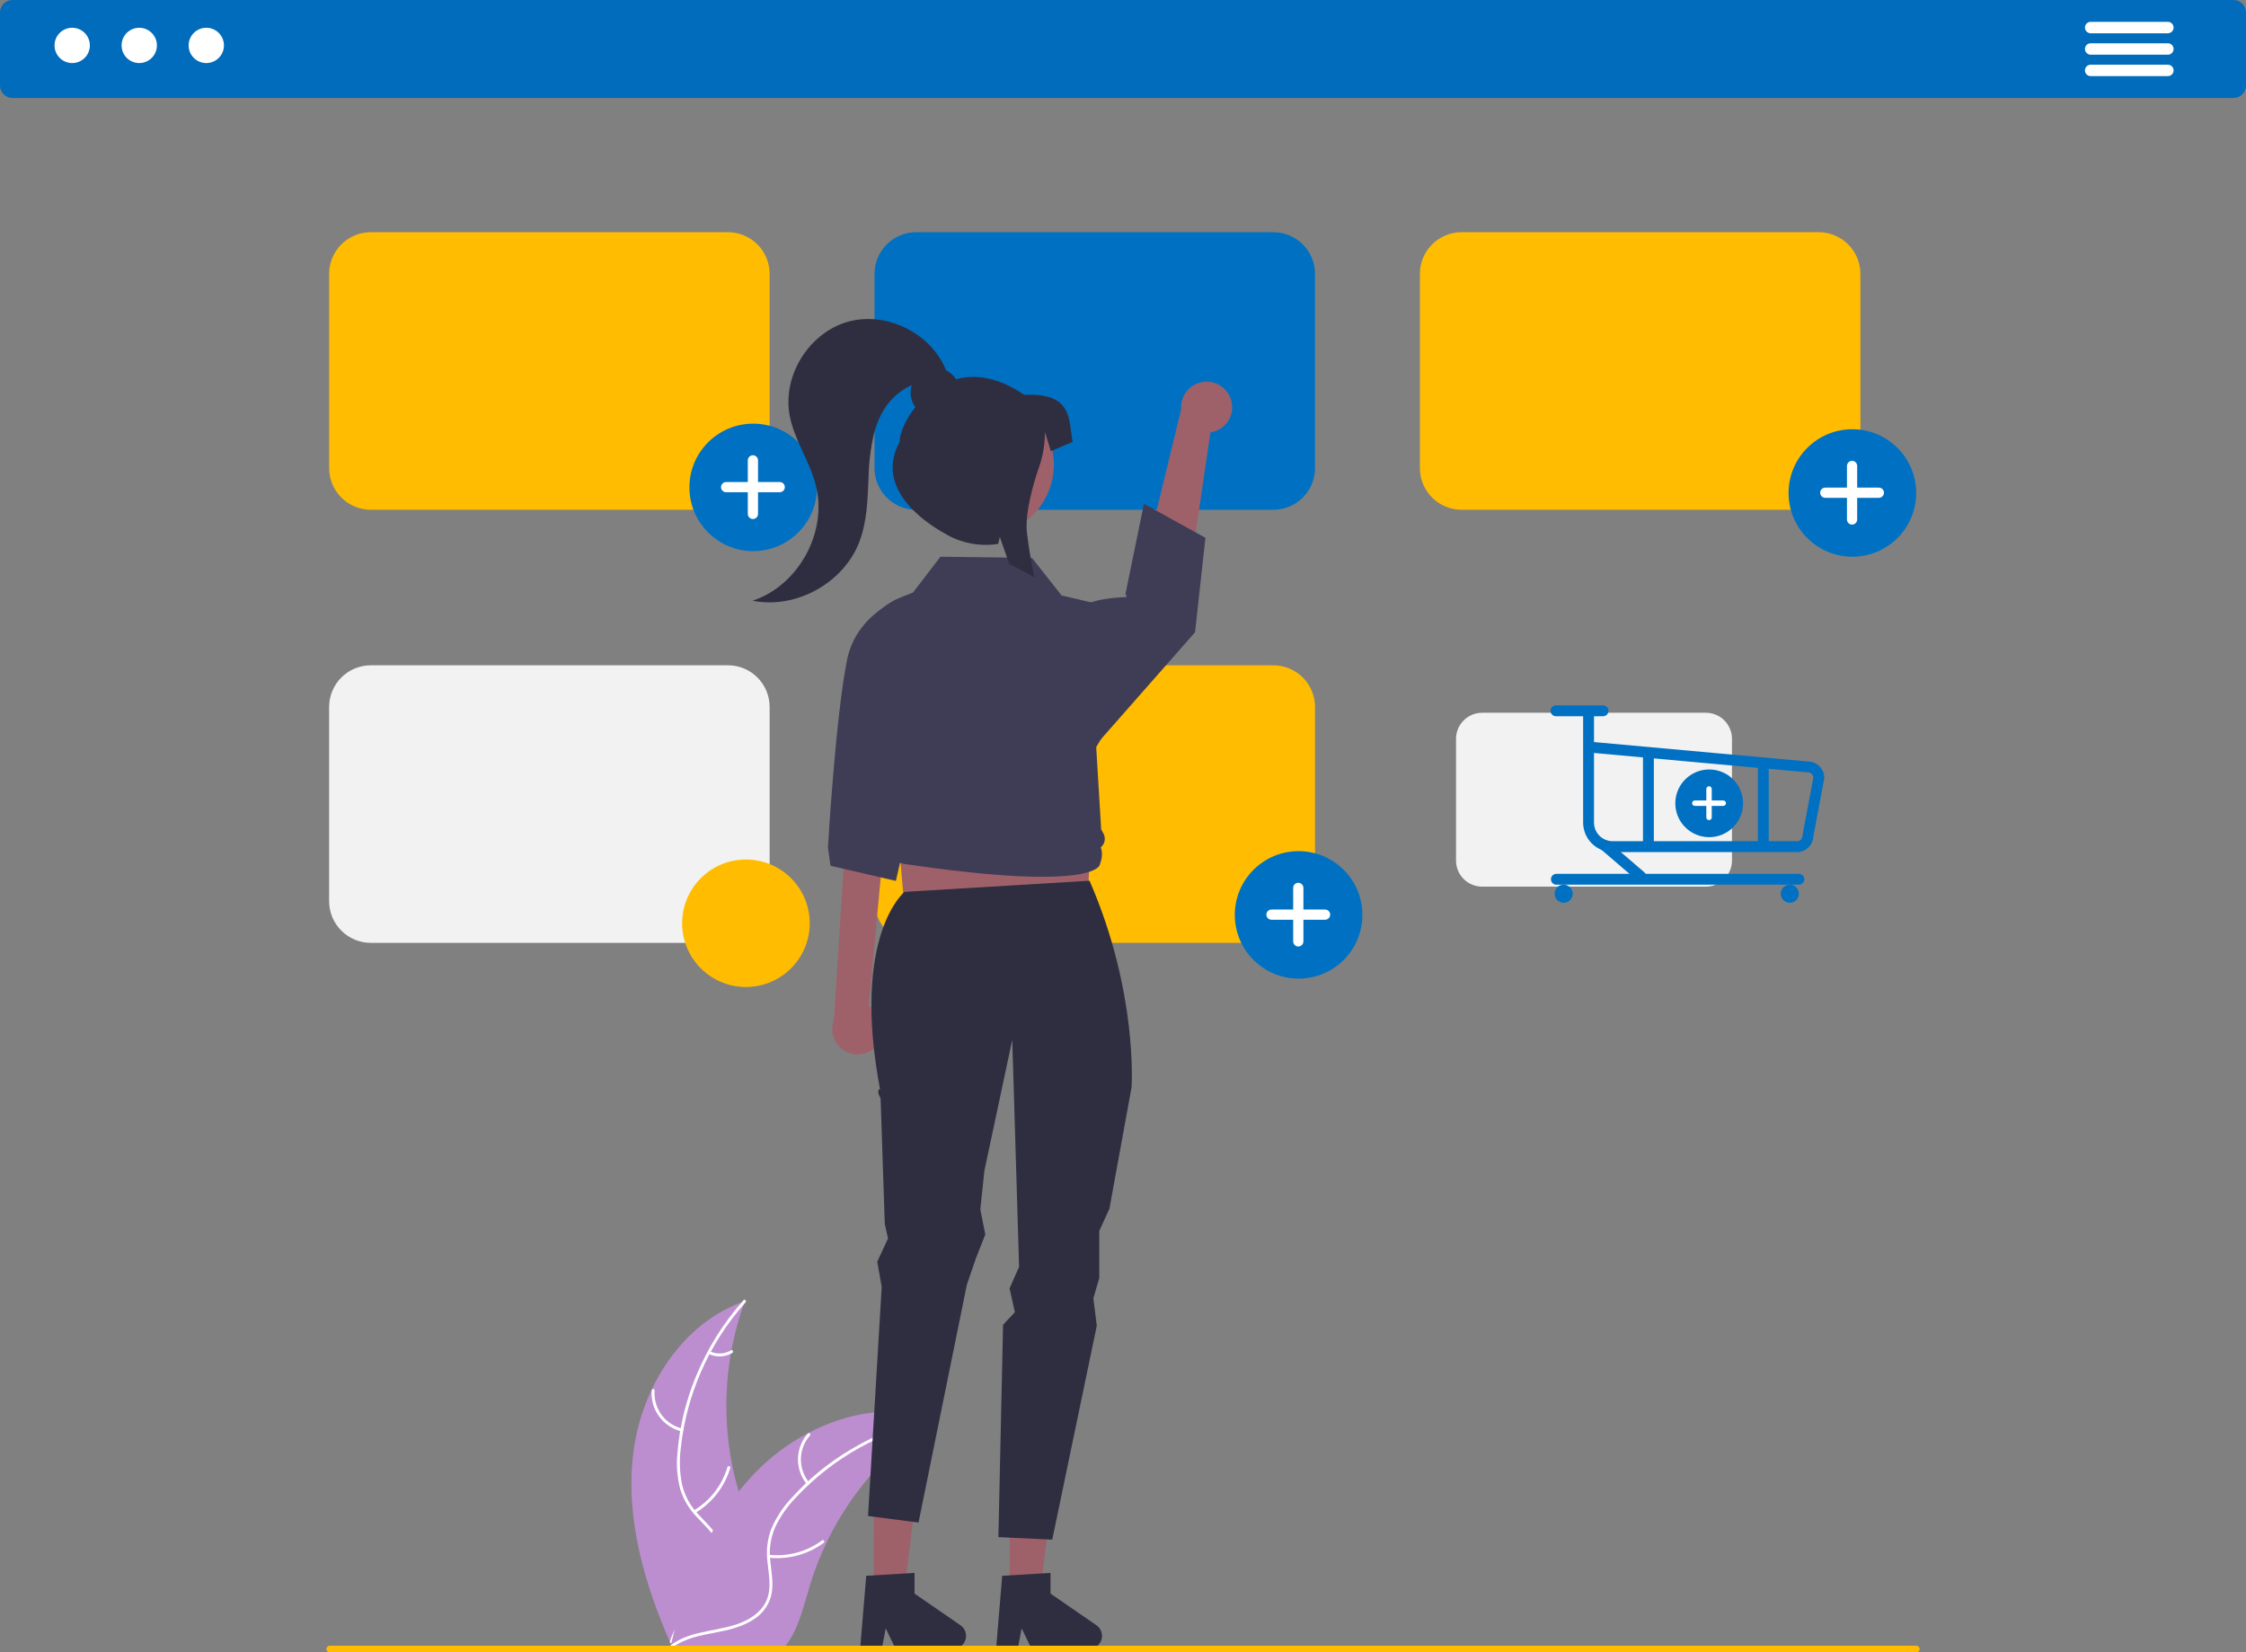<svg xmlns="http://www.w3.org/2000/svg" width="685" height="504" viewBox="0 0 685 504" fill="none"><rect x="0" y="0" width="685" height="504" fill="#808080" stroke="none"/><g clip-path="url(#clip0_378_2)"><path d="M681.206 29.882H3.794C2.788 29.881 1.824 29.482 1.113 28.771C0.401 28.06 0.001 27.096 0 26.091V3.791C0.001 2.786 0.401 1.822 1.113 1.112C1.824 0.401 2.788 0.001 3.794 0H681.206C682.212 0.001 683.176 0.401 683.887 1.112C684.599 1.822 684.999 2.786 685 3.791V26.091C684.999 27.096 684.599 28.06 683.887 28.771C683.176 29.482 682.212 29.881 681.206 29.882Z" fill="#006CBB"></path><path d="M22.021 19.236C24.996 19.236 27.408 16.826 27.408 13.854C27.408 10.881 24.996 8.471 22.021 8.471C19.046 8.471 16.634 10.881 16.634 13.854C16.634 16.826 19.046 19.236 22.021 19.236Z" fill="white"></path><path d="M42.468 19.236C45.443 19.236 47.855 16.826 47.855 13.854C47.855 10.881 45.443 8.471 42.468 8.471C39.493 8.471 37.081 10.881 37.081 13.854C37.081 16.826 39.493 19.236 42.468 19.236Z" fill="white"></path><path d="M62.916 19.236C65.892 19.236 68.303 16.826 68.303 13.854C68.303 10.881 65.892 8.471 62.916 8.471C59.941 8.471 57.529 10.881 57.529 13.854C57.529 16.826 59.941 19.236 62.916 19.236Z" fill="white"></path><path d="M661.171 10.149H637.625C637.163 10.148 636.721 9.964 636.394 9.637C636.068 9.31 635.885 8.868 635.885 8.406C635.885 7.945 636.068 7.502 636.394 7.175C636.721 6.849 637.163 6.665 637.625 6.664H661.171C661.633 6.663 662.077 6.846 662.404 7.172C662.731 7.499 662.916 7.941 662.917 8.403C662.918 8.865 662.735 9.308 662.409 9.635C662.083 9.963 661.64 10.147 661.178 10.149H661.171Z" fill="white"></path><path d="M661.171 16.684H637.625C637.163 16.683 636.721 16.499 636.394 16.172C636.068 15.845 635.885 15.403 635.885 14.941C635.885 14.48 636.068 14.037 636.394 13.71C636.721 13.383 637.163 13.199 637.625 13.198H661.171C661.633 13.198 662.077 13.381 662.404 13.707C662.731 14.033 662.916 14.476 662.917 14.938C662.918 15.4 662.735 15.843 662.409 16.17C662.083 16.498 661.64 16.682 661.178 16.684H661.171Z" fill="white"></path><path d="M661.171 23.219H637.625C637.162 23.219 636.719 23.035 636.392 22.708C636.065 22.381 635.881 21.938 635.881 21.476C635.881 21.014 636.065 20.571 636.392 20.244C636.719 19.917 637.162 19.733 637.625 19.733H661.171C661.634 19.733 662.078 19.915 662.406 20.241C662.733 20.568 662.918 21.011 662.919 21.473C662.92 21.935 662.737 22.378 662.41 22.706C662.084 23.033 661.64 23.218 661.178 23.219H661.171Z" fill="white"></path><path d="M193.155 443.14C195.647 423.114 208.069 403.382 227.185 396.865C219.646 417.477 219.648 440.09 227.19 460.702C230.127 468.64 234.221 477.164 231.459 485.165C229.739 490.143 225.534 493.952 220.833 496.333C216.132 498.715 210.914 499.85 205.762 500.963L204.748 501.8C196.57 483.348 190.662 463.166 193.155 443.14Z" fill="#BC8ECF"></path><path d="M227.375 397.243C216.243 409.706 209.324 425.356 207.601 441.971C207.167 445.541 207.298 449.157 207.991 452.686C208.777 456.103 210.464 459.246 212.877 461.791C215.079 464.208 217.612 466.426 219.188 469.337C219.972 470.838 220.43 472.489 220.532 474.18C220.633 475.871 220.375 477.564 219.776 479.148C218.384 483.135 215.642 486.385 212.85 489.47C209.75 492.895 206.476 496.403 205.158 500.944C204.999 501.494 204.153 501.214 204.313 500.665C206.606 492.765 214.281 488.278 217.941 481.162C219.65 477.842 220.366 473.987 218.765 470.483C217.365 467.418 214.755 465.128 212.504 462.7C210.113 460.252 208.359 457.257 207.394 453.975C206.524 450.493 206.253 446.888 206.594 443.314C207.232 435.257 209.134 427.35 212.23 419.883C215.716 411.342 220.639 403.459 226.786 396.576C227.167 396.151 227.753 396.82 227.375 397.243Z" fill="white"></path><path d="M207.841 436.588C205.09 435.921 202.666 434.298 201.002 432.01C199.338 429.722 198.543 426.918 198.757 424.098C198.767 423.983 198.821 423.876 198.908 423.8C198.995 423.724 199.108 423.685 199.223 423.691C199.338 423.697 199.447 423.747 199.526 423.831C199.605 423.915 199.648 424.027 199.646 424.142C199.442 426.768 200.183 429.38 201.737 431.507C203.291 433.635 205.555 435.137 208.12 435.743C208.677 435.876 208.395 436.72 207.841 436.588Z" fill="white"></path><path d="M211.598 460.712C216.567 457.748 220.234 453.022 221.87 447.476C222.031 446.927 222.877 447.206 222.715 447.755C221.002 453.523 217.176 458.433 211.999 461.506C211.505 461.799 211.107 461.003 211.598 460.712Z" fill="white"></path><path d="M216.542 412.184C217.552 412.664 218.666 412.886 219.784 412.829C220.901 412.772 221.987 412.439 222.944 411.86C223.433 411.561 223.83 412.357 223.344 412.654C222.284 413.289 221.084 413.656 219.85 413.721C218.616 413.786 217.384 413.549 216.263 413.029C216.153 412.989 216.063 412.908 216.01 412.804C215.958 412.7 215.947 412.579 215.98 412.467C216.017 412.355 216.097 412.263 216.203 412.21C216.308 412.157 216.43 412.148 216.542 412.184Z" fill="white"></path><path d="M285.453 432.634C285.153 432.829 284.852 433.024 284.551 433.227C280.526 435.872 276.721 438.839 273.177 442.1C272.899 442.348 272.62 442.603 272.35 442.858C263.894 450.804 256.987 460.25 251.982 470.715C249.994 474.881 248.326 479.193 246.993 483.612C245.152 489.715 243.642 496.478 239.998 501.47C239.624 501.995 239.217 502.496 238.781 502.971H205.851C205.776 502.934 205.701 502.904 205.625 502.866L204.311 502.926C204.363 502.694 204.423 502.453 204.476 502.221C204.506 502.085 204.544 501.95 204.574 501.815C204.596 501.725 204.619 501.635 204.634 501.553C204.641 501.523 204.649 501.492 204.656 501.47C204.671 501.387 204.694 501.312 204.709 501.237C205.04 499.894 205.38 498.55 205.731 497.206C205.731 497.199 205.731 497.199 205.738 497.191C208.311 486.927 212.094 477.004 217.008 467.63C217.158 467.352 217.308 467.067 217.474 466.789C219.749 462.64 222.36 458.683 225.28 454.959C226.886 452.924 228.593 450.973 230.397 449.111C235.065 444.31 240.46 440.272 246.385 437.145C258.195 430.915 271.869 428.528 284.492 432.334C284.814 432.431 285.13 432.529 285.453 432.634Z" fill="#BC8ECF"></path><path d="M285.378 433.052C268.98 436.306 254.025 444.639 242.638 456.869C240.139 459.458 238.065 462.425 236.491 465.659C235.06 468.86 234.513 472.385 234.907 475.868C235.208 479.123 235.894 482.418 235.398 485.689C235.12 487.36 234.491 488.953 233.553 490.364C232.615 491.775 231.389 492.972 229.955 493.877C226.442 496.223 222.294 497.168 218.206 497.952C213.667 498.822 208.938 499.653 205.15 502.486C204.691 502.829 204.185 502.098 204.643 501.755C211.234 496.827 220.067 497.861 227.277 494.381C230.642 492.758 233.537 490.112 234.37 486.35C235.099 483.06 234.395 479.662 234.061 476.369C233.627 472.977 234.031 469.53 235.238 466.33C236.642 463.026 238.599 459.984 241.024 457.336C246.388 451.286 252.671 446.117 259.643 442.018C267.574 437.295 276.255 433.963 285.31 432.165C285.871 432.054 285.935 432.941 285.378 433.052Z" fill="white"></path><path d="M246.073 452.715C244.279 450.528 243.321 447.774 243.371 444.947C243.421 442.119 244.476 439.401 246.346 437.278C246.726 436.85 247.41 437.42 247.03 437.849C245.284 439.822 244.302 442.354 244.261 444.987C244.219 447.621 245.122 450.182 246.805 452.209C247.17 452.65 246.436 453.154 246.073 452.715Z" fill="white"></path><path d="M234.536 474.237C240.289 474.86 246.065 473.292 250.713 469.848C251.173 469.507 251.68 470.238 251.22 470.579C246.377 474.154 240.362 475.773 234.377 475.113C233.807 475.049 233.969 474.174 234.536 474.237Z" fill="white"></path><path d="M267.725 438.465C268.243 439.456 268.999 440.302 269.925 440.929C270.852 441.556 271.919 441.943 273.032 442.056C273.603 442.112 273.441 442.987 272.873 442.931C271.644 442.801 270.466 442.372 269.441 441.682C268.416 440.991 267.576 440.061 266.994 438.971C266.93 438.873 266.906 438.754 266.927 438.64C266.948 438.525 267.012 438.422 267.106 438.352C267.203 438.286 267.323 438.26 267.439 438.281C267.555 438.302 267.658 438.368 267.725 438.465Z" fill="white"></path><path d="M222.029 155.488H113.08C109.713 155.485 106.485 154.147 104.104 151.768C101.724 149.389 100.385 146.164 100.381 142.8V83.513C100.385 80.149 101.724 76.924 104.104 74.546C106.485 72.167 109.713 70.83 113.08 70.826H222.029C225.396 70.83 228.623 72.167 231.004 74.546C233.385 76.924 234.724 80.149 234.728 83.513V142.8C234.724 146.164 233.385 149.389 231.004 151.768C228.624 154.147 225.396 155.485 222.029 155.488Z" fill="#FFBC01"></path><path d="M388.363 155.488H279.414C276.047 155.485 272.819 154.147 270.438 151.768C268.058 149.389 266.719 146.164 266.715 142.8V83.513C266.719 80.149 268.058 76.924 270.438 74.546C272.819 72.167 276.047 70.83 279.414 70.826H388.363C391.73 70.83 394.957 72.167 397.338 74.546C399.719 76.924 401.058 80.149 401.062 83.513V142.8C401.058 146.164 399.719 149.389 397.338 151.768C394.957 154.147 391.73 155.485 388.363 155.488Z" fill="#0071C2"></path><path d="M554.697 155.488H445.748C442.381 155.485 439.153 154.147 436.772 151.768C434.392 149.389 433.053 146.164 433.049 142.8V83.513C433.053 80.149 434.392 76.924 436.772 74.546C439.153 72.167 442.381 70.83 445.748 70.826H554.697C558.064 70.83 561.291 72.167 563.672 74.546C566.053 76.924 567.392 80.149 567.396 83.513V142.8C567.392 146.164 566.053 149.389 563.672 151.768C561.291 154.147 558.064 155.485 554.697 155.488Z" fill="#FFBC01"></path><path d="M222.029 287.587H113.08C109.713 287.583 106.485 286.245 104.104 283.867C101.724 281.488 100.385 278.263 100.381 274.899V215.612C100.385 212.248 101.724 209.023 104.104 206.645C106.485 204.266 109.713 202.929 113.08 202.925H222.029C225.396 202.929 228.623 204.266 231.004 206.645C233.385 209.023 234.724 212.248 234.728 215.612V274.899C234.724 278.263 233.385 281.488 231.004 283.867C228.624 286.245 225.396 287.583 222.029 287.587Z" fill="#F2F2F2"></path><path d="M388.363 287.587H279.414C276.047 287.583 272.819 286.245 270.438 283.867C268.058 281.488 266.719 278.263 266.715 274.899V215.612C266.719 212.248 268.058 209.023 270.438 206.645C272.819 204.266 276.047 202.929 279.414 202.925H388.363C391.73 202.929 394.957 204.266 397.338 206.645C399.719 209.023 401.058 212.248 401.062 215.612V274.899C401.058 278.263 399.719 281.488 397.338 283.867C394.957 286.245 391.73 287.583 388.363 287.587Z" fill="#FFBC01"></path><path d="M396.055 298.497C406.802 298.497 415.514 289.793 415.514 279.055C415.514 268.318 406.802 259.613 396.055 259.613C385.309 259.613 376.597 268.318 376.597 279.055C376.597 289.793 385.309 298.497 396.055 298.497Z" fill="#0071C2"></path><path d="M404.136 277.423H397.52V270.812C397.52 270.608 397.479 270.406 397.401 270.217C397.323 270.028 397.208 269.857 397.064 269.713C396.919 269.568 396.748 269.454 396.559 269.375C396.37 269.297 396.167 269.257 395.963 269.257C395.758 269.257 395.556 269.297 395.367 269.375C395.178 269.454 395.007 269.568 394.862 269.713C394.718 269.857 394.603 270.028 394.525 270.217C394.446 270.406 394.406 270.608 394.406 270.812V277.423H387.79C387.586 277.423 387.383 277.463 387.194 277.541C387.005 277.619 386.834 277.734 386.689 277.878C386.545 278.023 386.43 278.194 386.352 278.383C386.274 278.571 386.233 278.774 386.233 278.978C386.233 279.182 386.274 279.385 386.352 279.573C386.43 279.762 386.545 279.933 386.689 280.078C386.834 280.222 387.005 280.337 387.194 280.415C387.383 280.493 387.586 280.533 387.79 280.533H394.406V287.144C394.406 287.348 394.446 287.55 394.525 287.739C394.603 287.928 394.718 288.099 394.862 288.243C395.007 288.388 395.178 288.503 395.367 288.581C395.556 288.659 395.758 288.699 395.963 288.699C396.376 288.699 396.772 288.535 397.064 288.243C397.356 287.952 397.52 287.556 397.52 287.144V280.533H404.136C404.34 280.533 404.542 280.493 404.731 280.415C404.92 280.337 405.092 280.222 405.236 280.078C405.381 279.933 405.496 279.762 405.574 279.573C405.652 279.384 405.692 279.182 405.692 278.978C405.692 278.774 405.652 278.571 405.574 278.383C405.496 278.194 405.381 278.023 405.236 277.878C405.092 277.734 404.92 277.619 404.731 277.541C404.542 277.463 404.34 277.423 404.136 277.423Z" fill="white"></path><path d="M564.949 169.807C575.696 169.807 584.408 161.103 584.408 150.365C584.408 139.628 575.696 130.923 564.949 130.923C554.202 130.923 545.49 139.628 545.49 150.365C545.49 161.103 554.202 169.807 564.949 169.807Z" fill="#0071C2"></path><path d="M573.029 148.733H566.413V142.122C566.413 141.918 566.373 141.716 566.295 141.527C566.216 141.338 566.102 141.167 565.957 141.023C565.813 140.878 565.641 140.764 565.452 140.685C565.263 140.607 565.061 140.567 564.856 140.567C564.652 140.567 564.45 140.607 564.261 140.685C564.072 140.764 563.9 140.878 563.756 141.023C563.611 141.167 563.496 141.338 563.418 141.527C563.34 141.716 563.3 141.918 563.3 142.122V148.733H556.684C556.479 148.733 556.277 148.773 556.088 148.851C555.899 148.929 555.727 149.044 555.583 149.188C555.438 149.333 555.324 149.504 555.245 149.693C555.167 149.882 555.127 150.084 555.127 150.288C555.127 150.492 555.167 150.695 555.245 150.883C555.324 151.072 555.438 151.243 555.583 151.388C555.727 151.532 555.899 151.647 556.088 151.725C556.277 151.803 556.479 151.843 556.684 151.843H563.3V158.454C563.3 158.658 563.34 158.86 563.418 159.049C563.496 159.238 563.611 159.409 563.756 159.554C563.9 159.698 564.072 159.813 564.261 159.891C564.45 159.969 564.652 160.009 564.856 160.009C565.269 160.009 565.665 159.845 565.957 159.554C566.249 159.262 566.413 158.866 566.413 158.454V151.843H573.029C573.234 151.843 573.436 151.803 573.625 151.725C573.814 151.647 573.985 151.532 574.13 151.388C574.274 151.243 574.389 151.072 574.467 150.883C574.546 150.695 574.586 150.492 574.586 150.288C574.586 150.084 574.546 149.881 574.467 149.693C574.389 149.504 574.274 149.333 574.13 149.188C573.985 149.044 573.814 148.929 573.625 148.851C573.436 148.773 573.234 148.733 573.029 148.733Z" fill="white"></path><path d="M229.721 168.102C240.468 168.102 249.18 159.398 249.18 148.661C249.18 137.923 240.468 129.219 229.721 129.219C218.975 129.219 210.263 137.923 210.263 148.661C210.263 159.398 218.975 168.102 229.721 168.102Z" fill="#0071C2"></path><path d="M237.802 147.028H231.186V140.418C231.186 140.214 231.145 140.011 231.067 139.823C230.989 139.634 230.874 139.463 230.73 139.318C230.585 139.174 230.414 139.059 230.225 138.981C230.036 138.903 229.833 138.862 229.629 138.862C229.425 138.862 229.222 138.903 229.033 138.981C228.844 139.059 228.673 139.174 228.528 139.318C228.384 139.463 228.269 139.634 228.191 139.823C228.112 140.011 228.072 140.214 228.072 140.418V147.028H221.456C221.252 147.028 221.049 147.068 220.86 147.147C220.672 147.225 220.5 147.339 220.355 147.484C220.211 147.628 220.096 147.8 220.018 147.988C219.94 148.177 219.899 148.379 219.899 148.584C219.899 148.996 220.063 149.392 220.355 149.683C220.647 149.975 221.043 150.139 221.456 150.139H228.072V156.749C228.072 156.953 228.112 157.156 228.191 157.344C228.269 157.533 228.384 157.705 228.528 157.849C228.673 157.993 228.844 158.108 229.033 158.186C229.222 158.264 229.425 158.305 229.629 158.305C229.833 158.305 230.036 158.264 230.225 158.186C230.414 158.108 230.585 157.993 230.73 157.849C230.874 157.705 230.989 157.533 231.067 157.344C231.145 157.156 231.186 156.953 231.186 156.749V150.139H237.802C238.006 150.139 238.209 150.099 238.397 150.021C238.586 149.942 238.758 149.828 238.903 149.683C239.047 149.539 239.162 149.367 239.24 149.179C239.318 148.99 239.359 148.788 239.359 148.584C239.359 148.171 239.194 147.775 238.903 147.484C238.611 147.192 238.215 147.028 237.802 147.028Z" fill="white"></path><path d="M375.405 121.804C375.76 122.876 375.875 124.014 375.743 125.136C375.61 126.259 375.233 127.338 374.637 128.299C374.042 129.26 373.243 130.078 372.297 130.697C371.35 131.316 370.28 131.72 369.16 131.881L360.163 193.244L345.403 186.041L360.249 124.79C360.103 122.893 360.659 121.008 361.811 119.494C362.963 117.979 364.631 116.939 366.499 116.571C368.367 116.203 370.306 116.532 371.947 117.496C373.589 118.461 374.819 119.993 375.405 121.804Z" fill="#9E616A"></path><path d="M267.939 318.333C268.597 317.413 269.044 316.36 269.25 315.249C269.455 314.138 269.415 312.995 269.131 311.901C268.847 310.808 268.326 309.789 267.606 308.918C266.885 308.047 265.982 307.345 264.961 306.86L271.031 241.589L258.317 248.1L254.347 310.997C253.646 312.766 253.619 314.73 254.27 316.518C254.922 318.306 256.207 319.792 257.882 320.697C259.558 321.601 261.507 321.86 263.36 321.424C265.214 320.988 266.843 319.888 267.939 318.333Z" fill="#9E616A"></path><path d="M276.625 285.32L331.183 283.223L334.331 226.616H271.379L276.625 285.32Z" fill="#9E616A"></path><path d="M266.499 485.233L275.822 485.233L280.257 449.304H266.497L266.499 485.233Z" fill="#9E616A"></path><path d="M264.186 480.638L278.924 479.759V486.068L292.936 495.737C293.628 496.214 294.149 496.9 294.424 497.694C294.698 498.489 294.711 499.35 294.46 500.152C294.21 500.955 293.71 501.656 293.032 502.154C292.355 502.652 291.536 502.92 290.695 502.92H273.149L270.124 496.68L268.944 502.92H262.328L264.186 480.638Z" fill="#2F2E41"></path><path d="M307.967 485.233L317.29 485.233L321.725 449.304H307.965L307.967 485.233Z" fill="#9E616A"></path><path d="M275.868 272.031C275.868 272.031 259.544 285.199 268.393 332.225C267.045 332.385 268.571 335.039 268.571 335.039L269.848 373.356L270.835 377.747L267.554 384.834L268.907 392.533L264.737 462.41L280.14 464.4L294.88 391.837L297.687 383.678L300.503 376.527L298.984 368.902L300.23 357.066L308.727 317.156L310.807 386.374L307.904 392.982L309.52 400.236L305.921 404.087L304.499 468.849L320.923 469.617L334.512 404.332L333.458 396L335.266 389.84V375.452L338.363 368.661L345.113 331.633C345.113 331.633 347.15 302.692 332.291 268.635L275.868 272.031Z" fill="#2F2E41"></path><path d="M282.521 179.57C282.521 179.57 261.903 183.644 258.35 201.213C254.797 218.781 252.512 258.537 252.512 258.537L253.29 264.074L273.234 268.695L285.964 212.989L282.521 179.57Z" fill="#3F3D56"></path><path d="M329.574 185.5C329.574 185.5 331.664 182.574 343.368 182.123C343.85 182.104 343.253 181.149 343.253 181.149L348.882 153.661L367.64 164.038L364.474 192.855L333.65 227.883L329.574 185.5Z" fill="#3F3D56"></path><path d="M317.882 267.445C309.052 267.445 295.759 266.472 275.748 263.504C274.459 263.309 273.266 262.708 272.343 261.789C271.42 260.869 270.816 259.678 270.619 258.391C269.965 257.702 269.54 256.828 269.401 255.889C269.262 254.949 269.415 253.99 269.841 253.141L269.86 253.105L269.406 252.571C268.705 251.748 268.293 250.718 268.234 249.638C268.174 248.559 268.47 247.49 269.076 246.595L262.879 202.3C262.25 197.901 263.213 193.422 265.594 189.669C267.975 185.917 271.618 183.136 275.868 181.827L278.156 181.116L286.808 169.809L286.978 169.811L314.752 170.181L323.766 181.616L338.335 185.049L338.373 185.27L341.756 204.799C343.516 214.956 339.481 218.951 334.33 227.883L335.842 252.969L336.528 254.214C336.908 254.903 337.036 255.703 336.888 256.476C336.741 257.25 336.327 257.947 335.719 258.447C336.179 259.76 336.21 261.184 335.809 262.515L335.452 263.691C335.453 263.725 335.358 264.203 334.589 264.787C333.202 265.84 329.219 267.445 317.882 267.445Z" fill="#3F3D56"></path><path d="M305.654 480.638L320.392 479.759V486.068L334.404 495.737C335.096 496.214 335.617 496.9 335.891 497.694C336.166 498.489 336.179 499.35 335.928 500.152C335.678 500.955 335.178 501.656 334.5 502.154C333.823 502.652 333.004 502.92 332.163 502.92H314.617L311.592 496.68L310.411 502.92H303.796L305.654 480.638Z" fill="#2F2E41"></path><path d="M321.133 145.17C323.059 133.31 314.998 122.136 303.128 120.211C291.257 118.287 280.073 126.341 278.147 138.201C276.221 150.061 284.282 161.235 296.152 163.16C308.022 165.084 319.207 157.03 321.133 145.17Z" fill="#9E616A"></path><path d="M312.372 120.428C304.391 114.944 297.364 114.109 291.591 115.664C290.842 114.508 289.793 113.577 288.555 112.971C284.053 101.636 270.351 94.829 258.592 98.138C246.757 101.468 238.591 114.567 240.818 126.648C242.198 134.137 246.915 140.622 248.812 147.996C252.485 162.273 243.526 178.626 229.51 183.228C242.78 185.891 257.388 177.792 262.149 165.132C264.461 158.983 264.601 152.27 264.895 145.708C264.972 141.178 265.527 136.67 266.552 132.257C267.06 130.277 267.778 128.357 268.694 126.529C270.689 122.512 274.003 119.3 278.082 117.429C277.717 118.558 277.625 119.757 277.816 120.928C278.006 122.099 278.472 123.208 279.175 124.164C276.063 128.059 274.369 132.272 274.369 134.794C267.904 146.6 277.149 156.741 288.966 163.2C293.679 165.79 299.121 166.738 304.433 165.894L304.927 163.786L305.597 165.685L307.833 172.053C310.412 173.299 312.969 174.666 315.504 176.152C314.541 171.634 313.762 167.124 313.226 162.715C312.484 156.713 315.071 147.779 316.937 142.345C318.094 138.997 318.688 135.48 318.695 131.937V131.782L320.512 137.614L327.127 134.794C325.897 127.741 327.128 119.734 312.372 120.428Z" fill="#2F2E41"></path><path d="M584.45 504H100.551C100.282 503.999 100.025 503.891 99.836 503.701C99.646 503.511 99.54 503.254 99.54 502.985C99.54 502.717 99.646 502.46 99.836 502.27C100.025 502.079 100.282 501.972 100.551 501.971H584.45C584.718 501.972 584.975 502.079 585.165 502.27C585.354 502.46 585.46 502.717 585.46 502.985C585.46 503.254 585.354 503.511 585.165 503.701C584.975 503.891 584.718 503.999 584.45 504Z" fill="#FFBC01"></path><path d="M227.497 301.052C238.244 301.052 246.956 292.347 246.956 281.61C246.956 270.873 238.244 262.168 227.497 262.168C216.75 262.168 208.038 270.873 208.038 281.61C208.038 292.347 216.75 301.052 227.497 301.052Z" fill="#FFBC01"></path><path d="M520.275 270.436H452.024C449.915 270.434 447.893 269.596 446.402 268.106C444.911 266.616 444.072 264.595 444.069 262.488V225.348C444.072 223.241 444.911 221.221 446.402 219.731C447.893 218.241 449.915 217.403 452.024 217.4H520.275C522.384 217.403 524.406 218.241 525.897 219.731C527.389 221.221 528.228 223.241 528.23 225.348V262.488C528.228 264.595 527.389 266.616 525.897 268.106C524.406 269.596 522.384 270.434 520.275 270.436Z" fill="#F2F2F2"></path><path d="M521.281 255.35C526.988 255.35 531.615 250.728 531.615 245.026C531.615 239.324 526.988 234.701 521.281 234.701C515.574 234.701 510.947 239.324 510.947 245.026C510.947 250.728 515.574 255.35 521.281 255.35Z" fill="#0071C2"></path><path d="M525.572 244.159H522.058V240.648C522.058 240.54 522.037 240.432 521.995 240.332C521.954 240.232 521.893 240.141 521.816 240.064C521.739 239.987 521.648 239.927 521.548 239.885C521.447 239.844 521.34 239.822 521.231 239.822C521.012 239.822 520.802 239.909 520.647 240.064C520.492 240.219 520.405 240.429 520.405 240.648V244.159H516.891C516.672 244.159 516.462 244.246 516.307 244.401C516.152 244.556 516.064 244.766 516.064 244.985C516.064 245.093 516.086 245.201 516.127 245.301C516.169 245.401 516.23 245.492 516.307 245.569C516.383 245.646 516.475 245.706 516.575 245.748C516.675 245.789 516.783 245.811 516.891 245.811H520.405V249.321C520.405 249.43 520.426 249.537 520.468 249.637C520.509 249.737 520.57 249.828 520.647 249.905C520.724 249.982 520.815 250.043 520.915 250.084C521.015 250.126 521.123 250.147 521.231 250.147C521.451 250.147 521.661 250.06 521.816 249.905C521.971 249.75 522.058 249.54 522.058 249.321V245.811H525.572C525.791 245.811 526.001 245.724 526.156 245.569C526.311 245.414 526.398 245.204 526.398 244.985C526.398 244.876 526.377 244.769 526.335 244.669C526.294 244.568 526.233 244.477 526.156 244.401C526.079 244.324 525.988 244.263 525.888 244.222C525.788 244.18 525.68 244.159 525.572 244.159Z" fill="white"></path><path d="M548.081 259.897H491.836C489.449 259.894 487.16 258.945 485.472 257.259C483.784 255.572 482.835 253.286 482.832 250.901V217.356C482.833 216.917 483.008 216.497 483.319 216.187C483.63 215.877 484.052 215.702 484.491 215.702C484.93 215.702 485.352 215.877 485.663 216.187C485.974 216.497 486.149 216.917 486.15 217.356V226.34L551.481 232.273C552.786 232.297 554.03 232.83 554.945 233.76C555.86 234.69 556.374 235.941 556.375 237.245C556.375 237.348 556.366 237.45 556.347 237.551L553.055 255.094C553.009 256.382 552.466 257.602 551.538 258.498C550.61 259.394 549.371 259.895 548.081 259.897ZM486.15 229.668V250.901C486.152 252.407 486.751 253.851 487.817 254.916C488.883 255.981 490.329 256.58 491.836 256.582H548.081C548.521 256.581 548.943 256.407 549.254 256.096C549.565 255.785 549.74 255.364 549.74 254.924C549.74 254.822 549.75 254.72 549.768 254.619L553.053 237.117C553.02 236.701 552.832 236.313 552.525 236.029C552.219 235.746 551.817 235.588 551.399 235.588C551.349 235.588 551.299 235.586 551.249 235.581L486.15 229.668Z" fill="#0071C2"></path><path d="M476.891 275.366C478.418 275.366 479.656 274.129 479.656 272.604C479.656 271.078 478.418 269.841 476.891 269.841C475.364 269.841 474.126 271.078 474.126 272.604C474.126 274.129 475.364 275.366 476.891 275.366Z" fill="#0071C2"></path><path d="M545.869 275.366C547.396 275.366 548.634 274.129 548.634 272.604C548.634 271.078 547.396 269.841 545.869 269.841C544.342 269.841 543.104 271.078 543.104 272.604C543.104 274.129 544.342 275.366 545.869 275.366Z" fill="#0071C2"></path><path d="M548.634 269.841H474.678C474.238 269.841 473.817 269.667 473.505 269.356C473.194 269.045 473.02 268.623 473.02 268.184C473.02 267.744 473.194 267.323 473.505 267.012C473.817 266.701 474.238 266.526 474.678 266.526H548.634C549.073 266.526 549.495 266.701 549.807 267.012C550.118 267.323 550.292 267.744 550.292 268.184C550.292 268.623 550.118 269.045 549.807 269.356C549.495 269.667 549.073 269.841 548.634 269.841Z" fill="#0071C2"></path><path d="M488.915 218.461H474.538C474.099 218.46 473.678 218.285 473.367 217.974C473.057 217.664 472.883 217.243 472.883 216.804C472.883 216.365 473.057 215.944 473.367 215.633C473.678 215.322 474.099 215.147 474.538 215.146H488.915C489.354 215.147 489.775 215.322 490.085 215.633C490.396 215.944 490.57 216.365 490.57 216.804C490.57 217.243 490.396 217.664 490.085 217.974C489.775 218.285 489.354 218.46 488.915 218.461Z" fill="#0071C2"></path><path d="M500.448 268.997C500.052 268.998 499.668 268.856 499.368 268.597L488.464 259.235C488.298 259.094 488.162 258.921 488.064 258.726C487.965 258.532 487.905 258.32 487.889 258.103C487.872 257.885 487.898 257.667 487.966 257.46C488.034 257.253 488.142 257.061 488.284 256.896C488.427 256.73 488.6 256.595 488.795 256.497C488.989 256.398 489.202 256.339 489.419 256.323C489.637 256.307 489.855 256.334 490.062 256.402C490.27 256.47 490.461 256.579 490.626 256.721L501.53 266.083C501.787 266.304 501.97 266.597 502.055 266.925C502.14 267.253 502.122 267.599 502.004 267.916C501.886 268.234 501.674 268.507 501.396 268.701C501.118 268.894 500.787 268.998 500.448 268.997Z" fill="#0071C2"></path><path d="M502.746 258.879C502.528 258.879 502.312 258.836 502.111 258.752C501.91 258.669 501.727 258.547 501.573 258.393C501.419 258.239 501.297 258.057 501.213 257.856C501.13 257.654 501.087 257.439 501.087 257.221V230.615C501.087 230.176 501.262 229.754 501.573 229.444C501.884 229.133 502.306 228.958 502.746 228.958C503.186 228.958 503.608 229.133 503.919 229.444C504.23 229.754 504.405 230.176 504.405 230.615V257.221C504.405 257.439 504.362 257.654 504.278 257.855C504.195 258.056 504.073 258.239 503.919 258.393C503.765 258.547 503.582 258.669 503.381 258.752C503.18 258.836 502.964 258.879 502.746 258.879Z" fill="#0071C2"></path><path d="M537.788 258.879C537.57 258.879 537.354 258.836 537.153 258.752C536.952 258.669 536.769 258.547 536.615 258.393C536.461 258.239 536.339 258.057 536.255 257.856C536.172 257.655 536.129 257.439 536.129 257.221V232.825C536.13 232.387 536.305 231.966 536.616 231.656C536.927 231.346 537.348 231.172 537.788 231.172C538.227 231.172 538.648 231.346 538.959 231.656C539.27 231.966 539.446 232.387 539.447 232.825V257.221C539.447 257.439 539.404 257.654 539.32 257.855C539.237 258.057 539.115 258.239 538.961 258.393C538.807 258.547 538.624 258.669 538.423 258.752C538.221 258.836 538.006 258.879 537.788 258.879Z" fill="#0071C2"></path></g><defs><clipPath id="clip0_378_2"><rect width="685" height="504" fill="white"></rect></clipPath></defs></svg>